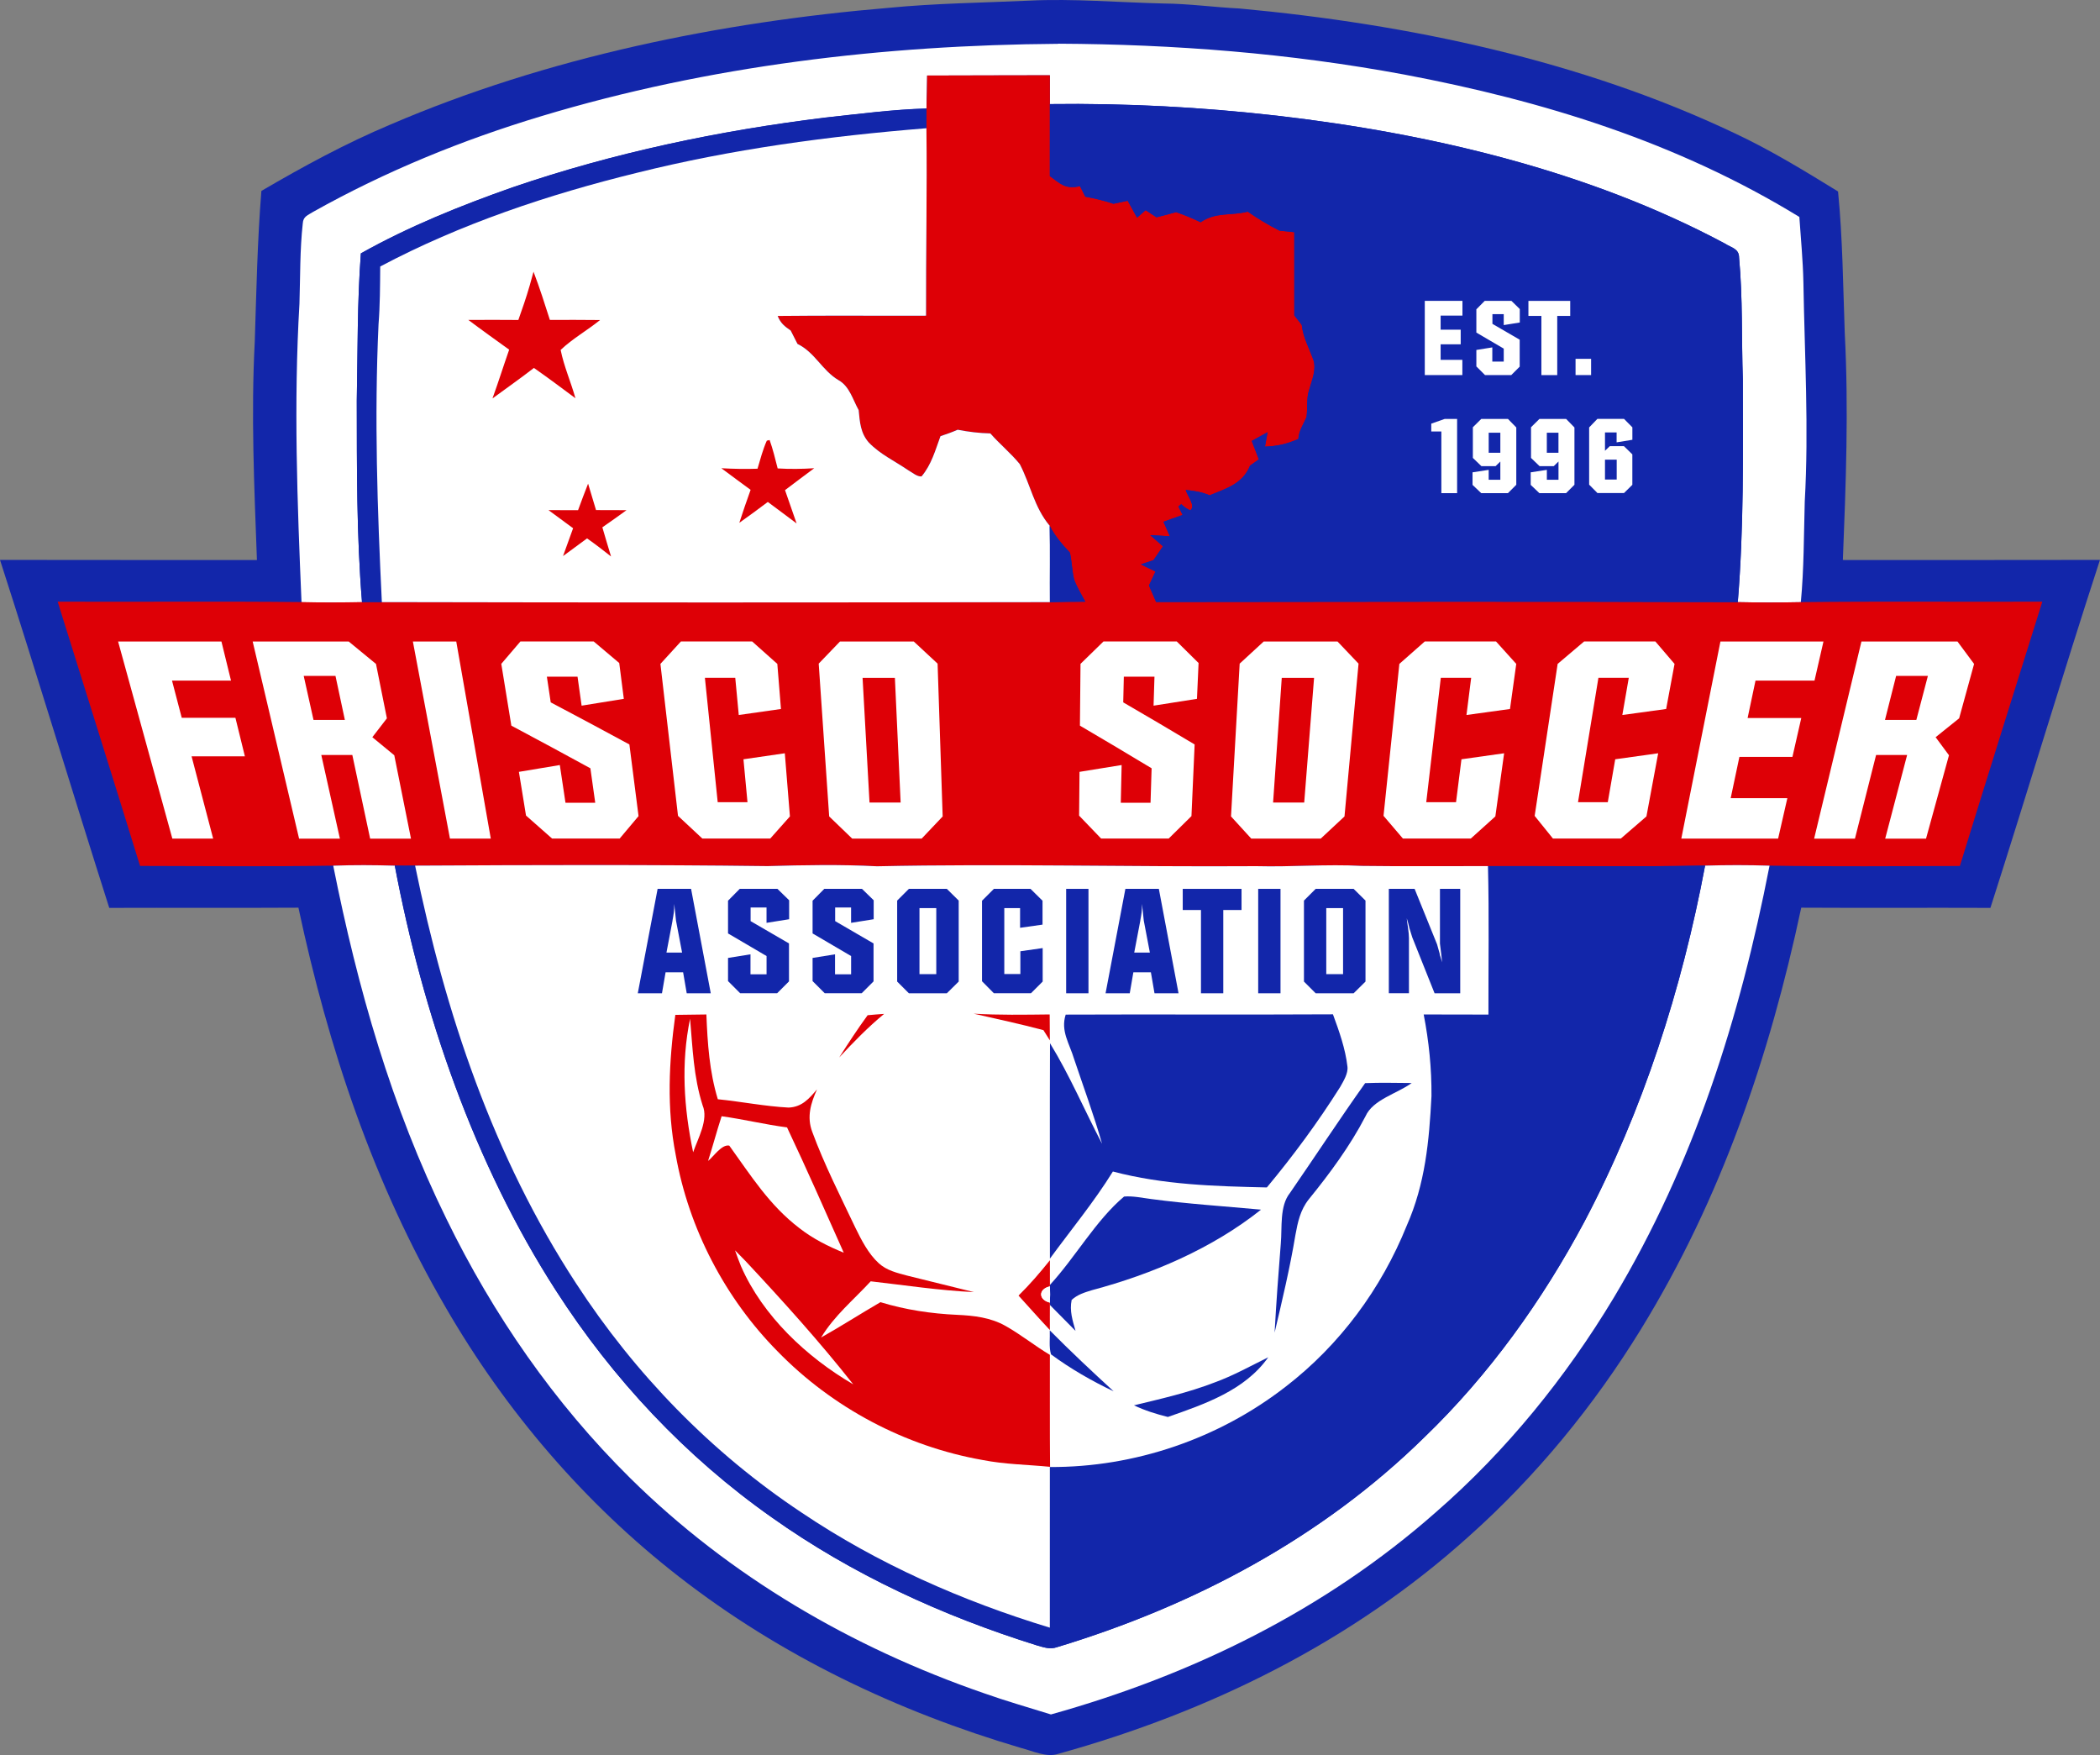 <?xml version="1.0" encoding="UTF-8"?>
<svg id="Layer_2" data-name="Layer 2" xmlns="http://www.w3.org/2000/svg" viewBox="0 0 720 601.63">
  <rect x="0" y="0" width="720" height="601.63" fill="#808080" stroke="none"/>
  <defs>
    <style>
      .cls-1 {
        fill: #fff;
      }

      .cls-2 {
        fill: #de0006;
      }

      .cls-3 {
        fill: #1226aa;
      }
    </style>
  </defs>
  <g id="Layer_3" data-name="Layer 3">
    <g>
      <path class="cls-3" d="M398.97,1.2c8.71.07,17.3,1.29,25.98,1.71,57.73,5.33,117.1,17.76,169.71,42.73,12.38,5.79,23.92,12.86,35.53,20,1.59,16.16,1.71,32.33,2.3,48.54,1.36,26.04.39,51.79-.65,77.79,29.38-.01,58.77.04,88.15-.03-12.92,39.62-24.83,79.61-37.56,119.29-21.62-.09-43.24.06-64.86-.07-10.87,51.05-27.5,99.81-54.93,144.47-16.13,26.26-35.98,50.48-58.99,71.01-40.19,36.23-88.93,60.2-140.84,74.6-3.99,1.33-8.76-1.01-12.7-2.01-42.38-12.51-82.38-31.53-117.36-58.76-32.33-25.14-59.31-56.68-79.84-92.1-24.9-42.73-40.3-89-50.59-137.21-21.62.13-43.24-.01-64.86.07C24.81,271.54,12.8,231.61,0,191.94c29.36.07,58.73.01,88.09.04-.92-25.03-2.05-49.87-.74-74.91.56-17.25.88-34.41,2.27-51.62,14.38-8.4,28.87-16.29,44.23-22.75C187.5,19.66,246.78,7.56,304.78,2.68c15.97-1.56,31.97-1.72,47.99-2.46,15.29-.75,30.79.62,46.2.98h0Z"/>
      <path class="cls-1" d="M362.85,14.98c39.87.19,79.28,3.28,118.51,10.56,47.88,9.03,93.79,23.25,135.56,48.83.51,7.5,1.24,14.96,1.39,22.47.42,25.14,1.88,49.97.46,75.16-.32,11.49-.26,22.96-1.34,34.44-7.21.14-14.42.14-21.62-.01,2.08-25.35,1.79-50.92,1.73-76.34-.48-13.89,0-27.9-1.29-41.73.01-3.15-2.63-3.4-4.81-4.83-46.71-25-101.13-37.79-153.44-43.84-25.92-2.96-51.95-4.34-78.05-4v-9.87c-14.02.06-28.05.01-42.07.09-.04,3.77-.12,7.54-.23,11.32-11.55.32-23.06,1.86-34.54,3.09-36.45,4.45-72.67,12.05-107.43,23.95-17.76,6.24-35.52,13.4-51.95,22.62-1.26,16.78-1.07,33.64-1.4,50.45.04,23.02-.09,46.16,1.79,69.12-6.92.14-13.83.17-20.74,0-1.46-34.25-2.73-68.05-.71-102.36.29-9.15.13-18.41,1.14-27.51.13-2.44,1.81-2.83,3.57-3.97,24.8-13.9,51.14-24.65,78.34-32.83,57.3-17.27,117.41-24.35,177.11-24.77h0Z"/>
      <path class="cls-2" d="M317.89,25.89c14.02-.07,28.05-.03,42.07-.09v9.87c-.01,8.22.01,16.46-.01,24.7,3.79,2.73,5.23,4.55,10.35,3.45.61,1.2,1.21,2.4,1.81,3.6,3.27.62,6.5,1.34,9.65,2.43,1.63-.33,3.25-.68,4.88-1.04,1.07,1.94,2.15,3.87,3.22,5.81.98-.87,1.95-1.73,2.93-2.59,1.24.82,2.49,1.63,3.73,2.46,2.25-.55,4.49-1.14,6.73-1.78,2.86,1.01,5.66,2.15,8.4,3.48,5.25-3.61,10.43-2.17,16.16-3.64,3.53,2.47,7.08,4.58,10.91,6.53,1.69.17,3.37.33,5.04.51.03,9.51.01,19.02.01,28.53.85,1.08,1.71,2.17,2.54,3.25.49,4.29,2.49,7.85,3.93,11.81,1.21,3.41-.43,7.12-1.37,10.42-1,2.99-.49,6.16-.91,9.38-1.1,2.54-2.63,4.65-2.8,7.51-3.92,1.69-7.17,2.47-11.45,2.62.29-1.65.59-3.29.9-4.94-1.81,1-3.61,1.99-5.43,2.99.81,2.11,1.63,4.22,2.43,6.32-1,.72-2.01,1.43-3.02,2.15-2.54,6.26-8.11,7.79-13.83,10.17-2.67-1.14-5.32-1.56-8.21-1.82.52,1.97,3.51,5.49,1.55,6.98-1.13-.49-2.15-1.2-3.09-2.12-.33.26-.65.53-.97.79.48.97.95,1.94,1.43,2.9-2.2.77-4.38,1.58-6.56,2.34.74,1.65,1.46,3.31,2.2,4.97-2.25-.13-4.49-.26-6.73-.39,1.46,1.27,2.9,2.54,4.36,3.83-1.1,1.58-2.18,3.15-3.25,4.75-1.43.48-2.86.95-4.29,1.43,1.6.94,3.35,1.56,4.97,2.47-.75,1.59-1.49,3.19-2.24,4.78.82,1.89,1.65,3.77,2.46,5.66,66.47-.1,132.98-.19,199.44.04,7.2.16,14.41.16,21.62.01,27.59-.32,55.19-.04,82.77-.16-9.47,30.19-18.95,60.38-28.27,90.61-21.73.03-43.5.25-65.23-.12-7.36-.25-14.75-.25-22.11-.01-24.8.42-49.64.1-74.44.16-14.42-.04-28.86.13-43.28-.07-12.05-.65-24.05.4-36.11.09-43.25.29-87.01-.88-130.09.04-12.5-.65-25.04-.42-37.54-.06-40.25-.51-80.55-.38-120.81-.16-2.33.06-4.65.04-6.98,0-7.04-.2-14.06-.26-21.1.01-22.07.35-44.18.16-66.24.1-9.32-30.23-18.82-60.4-28.25-90.59,27.88.12,55.77-.16,83.64.14,6.91.17,13.82.14,20.74,0,2.25-.04,4.51-.03,6.78,0,76.33.17,152.7.16,229.05.01,4.03-.12,8.08-.14,12.12-.16-1.32-2.47-2.86-4.94-3.82-7.59-.74-3.01-.77-6.18-1.45-9.21-2.72-2.93-5.09-5.64-6.94-9.23-5.33-6.33-6.56-14.02-10.26-21.14-3.06-3.76-6.89-6.88-10.09-10.52-3.79-.07-7.49-.53-11.2-1.26-1.94.84-3.89,1.55-5.9,2.2-1.81,4.91-3.06,9.7-6.49,13.8-1.56.13-3.12-1.33-4.45-2.04-4.88-3.35-9.67-5.48-13.63-9.58-2.86-3.27-3.08-6.98-3.48-11.11-2.01-3.61-3.15-8.18-6.89-10.26-5.69-3.38-8.05-9.49-14.08-12.43-.78-1.52-1.55-3.05-2.33-4.58-2.11-1.46-3.47-2.51-4.47-5.01,16.95-.19,33.92-.03,50.87-.09-.06-21.42.39-42.85.13-64.26-.04-2.25-.03-4.51.03-6.76.12-3.77.19-7.54.23-11.32h0Z"/>
      <path class="cls-3" d="M359.96,35.67c26.1-.33,52.12,1.04,78.05,4,52.31,6.05,106.73,18.84,153.44,43.84,2.18,1.43,4.83,1.68,4.81,4.83,1.29,13.83.81,27.85,1.29,41.73.06,25.42.35,51-1.73,76.34-66.46-.23-132.96-.14-199.44-.04-.81-1.89-1.63-3.77-2.46-5.66.75-1.59,1.49-3.19,2.24-4.78-1.62-.91-3.37-1.53-4.97-2.47,1.43-.48,2.86-.95,4.29-1.43,1.07-1.6,2.15-3.18,3.25-4.75-1.46-1.29-2.9-2.56-4.36-3.83,2.24.13,4.48.26,6.73.39-.74-1.66-1.46-3.32-2.2-4.97,2.18-.77,4.36-1.58,6.56-2.34-.48-.97-.95-1.94-1.43-2.9.32-.26.64-.53.97-.79.94.92,1.97,1.63,3.09,2.12,1.97-1.49-1.03-5.01-1.55-6.98,2.89.26,5.53.68,8.21,1.82,5.72-2.38,11.29-3.92,13.83-10.17,1.01-.72,2.02-1.43,3.02-2.15-.79-2.1-1.62-4.21-2.43-6.32,1.82-1,3.63-1.99,5.43-2.99-.3,1.65-.61,3.29-.9,4.94,4.28-.14,7.53-.92,11.45-2.62.17-2.86,1.71-4.97,2.8-7.51.42-3.22-.09-6.39.91-9.38.94-3.29,2.59-7.01,1.37-10.42-1.45-3.96-3.44-7.51-3.93-11.81-.84-1.08-1.69-2.17-2.54-3.25,0-9.51.01-19.02-.01-28.53-1.68-.17-3.35-.33-5.04-.51-3.83-1.95-7.38-4.06-10.91-6.53-5.72,1.47-10.91.03-16.16,3.64-2.73-1.33-5.53-2.47-8.4-3.48-2.24.64-4.48,1.23-6.73,1.78-1.24-.82-2.49-1.63-3.73-2.46-.98.85-1.95,1.72-2.93,2.59-1.07-1.94-2.15-3.87-3.22-5.81-1.63.36-3.25.71-4.88,1.04-3.15-1.08-6.39-1.81-9.65-2.43-.59-1.2-1.2-2.4-1.81-3.6-5.12,1.1-6.56-.72-10.35-3.45.03-8.24,0-16.47.01-24.7h0Z"/>
      <path class="cls-3" d="M317.66,37.2c-.06,2.25-.07,4.51-.03,6.76-33.48,2.7-66.69,7.15-99.31,15.29-30.22,7.41-60.45,17.5-87.98,32.11-.04,6.63-.06,13.27-.58,19.88-1.46,31.81-.4,63.41,1.14,95.17-2.27-.03-4.52-.04-6.78,0-1.88-22.96-1.75-46.1-1.79-69.12.33-16.81.14-33.67,1.4-50.45,16.43-9.22,34.19-16.37,51.95-22.62,34.75-11.89,70.98-19.49,107.43-23.95,11.47-1.23,22.99-2.77,34.54-3.09h0Z"/>
      <path class="cls-1" d="M317.63,43.96c.26,21.42-.19,42.85-.13,64.26-16.95.06-33.92-.1-50.87.09,1,2.5,2.36,3.55,4.47,5.01.78,1.53,1.55,3.06,2.33,4.58,6.03,2.93,8.38,9.05,14.08,12.43,3.74,2.08,4.88,6.65,6.89,10.26.4,4.13.62,7.85,3.48,11.11,3.96,4.1,8.74,6.23,13.63,9.58,1.33.71,2.89,2.17,4.45,2.04,3.42-4.1,4.68-8.89,6.49-13.8,2.01-.65,3.96-1.36,5.9-2.2,3.71.72,7.41,1.18,11.2,1.26,3.19,3.64,7.02,6.76,10.09,10.52,3.7,7.12,4.93,14.81,10.26,21.14.16,8.73.01,17.46.07,26.18-76.34.14-152.72.16-229.05-.01-1.55-31.76-2.6-63.37-1.14-95.17.52-6.62.53-13.25.58-19.88,27.53-14.61,57.76-24.7,87.98-32.11,32.62-8.14,65.82-12.59,99.31-15.29h0Z"/>
      <path class="cls-2" d="M182.92,93.15c2.08,5.43,3.83,10.98,5.61,16.52,5.74-.01,11.47-.03,17.2.04-4.36,3.54-9.44,6.37-13.51,10.25,1.13,5.64,3.53,11.03,5.07,16.56-4.71-3.51-9.41-7.02-14.23-10.39-4.65,3.61-9.47,6.98-14.21,10.46,2.01-5.55,3.77-11.16,5.72-16.72-4.68-3.37-9.38-6.72-13.99-10.19,5.72-.04,11.43-.04,17.14.01,1.39-3.89,2.72-7.77,3.87-11.73.45-1.6.9-3.21,1.33-4.81h0Z"/>
      <path class="cls-3" d="M508.67,148.43l3.11.72c.26,1.98.27,4,.35,6-1.2-.06-2.4-.12-3.6-.17.04-2.18.1-4.36.14-6.55h0Z"/>
      <path class="cls-3" d="M528.84,148.79h3.21c.12,2.15.16,4.31.2,6.45-1.16-.1-2.31-.22-3.47-.33-.06-2.04-.03-4.08.06-6.11h0Z"/>
      <path class="cls-2" d="M262.92,151.06l.95-.22c1.13,3.16,1.92,6.47,2.76,9.74,4.19.26,8.35.2,12.53-.07-3.34,2.5-6.69,4.97-10.01,7.51,1.34,3.8,2.64,7.62,3.97,11.42-3.27-2.49-6.59-4.9-9.87-7.37-3.21,2.43-6.47,4.81-9.77,7.15,1.24-3.79,2.51-7.56,3.87-11.3-3.34-2.47-6.71-4.91-10.03-7.41,4.13.23,8.25.32,12.4.17.95-3.22,1.82-6.55,3.19-9.62h0Z"/>
      <path class="cls-3" d="M549.16,157.84l3.29-.72c-.13,2.37-.27,4.75-.43,7.12-1.11-.14-2.23-.3-3.34-.46.13-1.98.17-3.97.48-5.94h0Z"/>
      <path class="cls-2" d="M201.63,165.8c.9,3.02,1.81,6.04,2.72,9.06,3.5,0,6.98,0,10.46.03-2.73,1.99-5.51,3.95-8.29,5.88.95,3.34,1.98,6.66,2.98,9.99-2.69-2.12-5.4-4.22-8.22-6.19-2.73,2.04-5.49,4.05-8.24,6.05,1.17-3.18,2.3-6.36,3.45-9.54-2.8-2.08-5.64-4.13-8.44-6.21,3.38,0,6.76,0,10.14.03,1.13-3.05,2.24-6.08,3.44-9.1h0Z"/>
      <path class="cls-3" d="M359.88,180.25c1.85,3.6,4.22,6.3,6.94,9.23.68,3.02.71,6.2,1.45,9.21.95,2.64,2.5,5.12,3.82,7.59-4.05.01-8.09.04-12.12.16-.06-8.73.09-17.46-.07-26.18h0Z"/>
      <path class="cls-2" d="M104.75,232.39c3.25.01,6.52.03,9.77.03,1.26,4.77,2.41,9.58,3.4,14.41-3.21,0-6.42.01-9.62.07-1.37-4.8-2.53-9.62-3.54-14.51h0Z"/>
      <path class="cls-2" d="M296.82,232.66c3.32.01,6.65.01,9.97.01,1.14,13.57,1.26,27.12,2.14,40.71-3.25-.03-6.5-.03-9.75-.04-.69-13.55-1.65-27.1-2.36-40.68h0Z"/>
      <path class="cls-2" d="M440.88,232.68h10.35c-1.52,13.37-2.4,26.82-3.5,40.22-3.19.72-6.73.48-10,.51,1.21-13.55,2.25-27.14,3.15-40.72h0Z"/>
      <path class="cls-2" d="M651.6,232.53c3.16-.23,6.39-.16,9.55-.16-1.33,4.78-2.69,9.55-3.97,14.34-3.34.07-6.68.16-10,.3,1.52-4.75,2.28-9.97,4.42-14.48h0Z"/>
      <path class="cls-1" d="M114.25,296.77c7.04-.27,14.06-.22,21.1-.01,9.6,50.74,27.17,102.08,55.25,145.66,19.49,30.32,44.49,56.99,74,77.76,27.66,19.61,58.5,33.74,90.79,43.84,2.43.68,4.55,1.52,7.08.62,46.89-14.18,90.84-37.49,125.95-72.01,22.12-21.32,40.38-46.79,54.81-73.86,20.07-38.06,33.42-79.81,41.36-122.02,7.36-.23,14.75-.23,22.11.01-10.19,52.3-25.9,102.18-53.41,148.11-16.42,27.3-36.84,52.51-60.9,73.45-37.99,33.54-83.45,55.84-132.07,69.41-7.7-2.4-15.46-4.61-23.06-7.31-45.26-15.65-87.08-40.01-121.24-73.76-26.03-25.74-46.89-55.91-62.93-88.76-18.9-38.47-30.49-79.22-38.84-121.14h0Z"/>
      <path class="cls-3" d="M135.35,296.75c2.33.04,4.65.06,6.98,0,10.33,50.52,26.82,99.8,55.19,143.21,20.22,31.07,46.43,58.06,77.34,78.58,26.08,17.54,55.06,30.32,85.09,39.44.03-18.35,0-36.71.01-55.07,29.06.16,57.95-9.73,80.88-27.57,18.54-14.29,32.75-33.53,41.49-55.2,6.33-14.32,7.67-28.96,8.47-44.39.07-9.35-.88-18.8-2.67-27.98,7.4.03,14.8,0,22.2.04-.04-16.97.26-33.95-.16-50.9,24.8-.06,49.64.26,74.44-.16-7.93,42.21-21.29,83.96-41.36,122.02-14.44,27.07-32.69,52.54-54.81,73.86-35.12,34.52-79.06,57.83-125.95,72.01-2.53.9-4.65.06-7.08-.62-32.3-10.1-63.14-24.23-90.79-43.84-29.51-20.77-54.51-47.44-74-77.76-28.08-43.58-45.65-94.93-55.25-145.66h0Z"/>
      <path class="cls-1" d="M142.33,296.75c40.26-.22,80.56-.35,120.81.16,12.5-.36,25.04-.59,37.54.06,43.08-.92,86.84.25,130.09-.04,12.07.32,24.06-.74,36.11-.09,14.42.2,28.86.03,43.28.07.42,16.95.12,33.93.16,50.9-7.4-.04-14.8-.01-22.2-.04,1.79,9.18,2.75,18.63,2.67,27.98-.79,15.43-2.14,30.07-8.47,44.39-8.74,21.68-22.95,40.91-41.49,55.2-22.93,17.85-51.82,27.73-80.88,27.57-.01,18.37.01,36.72-.01,55.07-30.03-9.12-59-21.89-85.09-39.44-30.91-20.52-57.12-47.51-77.34-78.58-28.37-43.41-44.86-92.69-55.19-143.21h0Z"/>
      <path class="cls-1" d="M231.17,310.65c.92,5.19,1.72,10.39,2.96,15.52-1.92.12-3.84.25-5.75.36,1.03-5.27,1.94-10.56,2.79-15.88h0Z"/>
      <path class="cls-1" d="M455.72,311.25c1.94-.2,3.87-.35,5.82-.43.12,7.66.07,15.3.04,22.96-2.01-.03-4-.04-6.01-.07.14-7.47-.25-15,.14-22.46h0Z"/>
      <path class="cls-1" d="M315.33,311c1.95.04,3.92.09,5.87.13-.07,7.51-.04,15.04-.04,22.57-1.89.04-3.79.09-5.68.13-.26-7.62-.13-15.22-.14-22.83h0Z"/>
      <path class="cls-1" d="M392.57,311.32c.43,5.09,1.29,10.07,2.23,15.09-1.84.06-3.66.12-5.48.19.88-5.14,1.79-10.26,3.25-15.27h0Z"/>
      <path class="cls-2" d="M303.14,347.56c-5.55,4.58-10.53,9.7-15.42,14.96,3.12-4.91,6.33-9.8,9.75-14.49,1.88-.2,3.77-.32,5.66-.46h0Z"/>
      <path class="cls-2" d="M333.84,347.5c8.68.51,17.36.36,26.05.26.04,2.96.06,5.92.06,8.89-.74-1.17-1.47-2.34-2.21-3.51-7.92-2.12-15.92-3.8-23.9-5.64h0Z"/>
      <path class="cls-2" d="M231.53,347.91c3.55-.04,7.11-.09,10.66-.14.39,9.86,1.03,19.57,3.92,29.06,8.09.81,16.16,2.44,24.28,2.86,4.55-.19,6.99-3.02,9.73-6.24-2.14,4.77-3.58,9.39-1.63,14.57,4.12,11.21,9.64,22.02,14.75,32.79,2.07,4.25,4.51,9.03,8.05,12.24,2.77,2.53,6.3,3.31,9.81,4.26,7.62,1.86,15.23,3.77,22.83,5.64-11.89-.56-23.6-2.36-35.4-3.7-5.91,6.4-12.43,11.71-17.01,19.26,6.88-3.87,13.53-8.15,20.35-12.11,8.5,2.6,17.44,3.95,26.3,4.34,5.74.26,11.46.91,16.56,3.79,5.27,2.96,10.03,6.82,15.23,9.93.03,12.79-.06,25.59.06,38.38-7.95-.78-15.43-.82-23.15-2.34-26.5-4.67-51.46-17.92-70.23-37.2-18.03-18.22-30.48-42.11-34.96-67.37-3.14-16-2.34-31.97-.14-48.01h0Z"/>
      <path class="cls-3" d="M365.38,347.82c30.53-.13,61.1.07,91.63-.1,2.11,5.74,4.28,11.81,4.97,17.92.29,2.36-1.37,4.97-2.49,6.98-7.59,12.05-16.04,23.51-25.14,34.45-17.98-.42-35.27-.87-52.79-5.46-6.46,10.42-14.35,19.97-21.59,29.86,0-24.61-.07-49.23.03-73.84,6.81,11.11,11.84,23.01,17.85,34.47-2.79-9.81-6.36-19.42-9.6-29.1-1.59-5.3-4.67-9.54-2.88-15.16h0Z"/>
      <path class="cls-1" d="M236.6,349.24c.88,10.13,1.18,19.86,4.29,29.67,2.11,4.93-1.62,11.36-3.24,16.1-3.18-15.14-4.22-30.52-1.05-45.77h0Z"/>
      <path class="cls-3" d="M484.02,371.26c-5.01,3.68-13.31,5.64-15.87,11.45-5.26,10.13-12.23,19.58-19.41,28.41-2.92,3.66-3.79,7.82-4.61,12.31-1.86,11.23-4.52,22.33-7.12,33.4.56-10.19,1.3-20.35,2.12-30.51.51-5.53-.48-12.85,3.15-17.37,8.63-12.51,16.97-25.26,25.77-37.64,5.3-.22,10.65-.07,15.97-.04h0Z"/>
      <path class="cls-1" d="M247.41,382.66c7.53,1.03,14.9,2.85,22.43,3.82,6.71,14.19,13.06,28.61,19.45,42.96-5.4-2.2-10.58-4.8-15.19-8.4-10.36-7.9-16.68-18.09-24.06-28.31-2.6-.53-5.36,3.74-7.27,5.25,1.62-5.09,2.99-10.25,4.64-15.32h0Z"/>
      <path class="cls-3" d="M385.38,410.19c3.05-.27,6.29.48,9.31.85,12.53,1.68,25.06,2.47,37.66,3.64-16.71,13.31-37.4,22.14-57.95,27.6-2.56.79-4.96,1.49-6.98,3.35-.77,3.77.33,7.02,1.33,10.61-2.92-2.98-5.87-5.94-8.8-8.9v-.79c.1-1.84.12-3.7.03-5.56v-.52c8.63-9.35,15.72-22.11,25.4-30.27h0Z"/>
      <path class="cls-1" d="M252.01,428.63c1.23,1.23,2.44,2.46,3.64,3.71,12.75,13.64,25.33,27.57,36.89,42.23-15.95-9.32-31.03-23.41-38.51-40.55-.71-1.78-1.39-3.58-2.02-5.39h0Z"/>
      <path class="cls-2" d="M359.97,432.03c-.01,2.8-.01,5.62,0,8.44v.52c-4.02.88-3.99,4.6-.01,5.56v.79c-.03,2.86,0,5.74,0,8.61-3.64-3.87-7.17-7.86-10.75-11.81,3.87-3.79,7.38-7.89,10.77-12.12h0Z"/>
      <path class="cls-1" d="M359.97,440.99c.09,1.86.07,3.73-.01,5.56-3.97-.97-4-4.68.01-5.56h0Z"/>
      <path class="cls-3" d="M359.91,456.05c7.1,7.17,14.47,14.08,21.91,20.91-7.41-3.5-14.88-7.8-21.47-12.67-.78-2.51-.3-5.62-.43-8.24h0Z"/>
      <path class="cls-3" d="M434.83,465.29c-8.06,11.39-21.82,16.05-34.42,20.46-4-1-7.88-2.2-11.62-3.99,9.32-2.25,18.58-4.34,27.54-7.8,6.46-2.34,12.37-5.65,18.5-8.67h0Z"/>
      <g>
        <path class="cls-3" d="M218.67,340.51l6.8-35.8h11.47l6.75,35.8h-8.24l-1.24-7.2h-6.01l-1.24,7.2h-8.29ZM230.59,315.58l-2.09,10.97h5.36l-2.09-10.97-.6-5.71c0,1.12-.05,2.1-.15,2.93-.1.83-.25,1.76-.45,2.78Z"/>
        <path class="cls-3" d="M249.61,336.34v-7.95l7.7-1.24v6.85h5.51v-6.26l-13.21-7.75v-11.22l4.02-4.07h12.91l4.02,3.92v6.5l-7.75,1.24v-5.26h-5.46v4.67l13.16,7.65v13.01l-4.07,4.07h-12.66l-4.17-4.17Z"/>
        <path class="cls-3" d="M278.6,336.34v-7.95l7.7-1.24v6.85h5.51v-6.26l-13.21-7.75v-11.22l4.02-4.07h12.91l4.02,3.92v6.5l-7.75,1.24v-5.26h-5.46v4.67l13.16,7.65v13.01l-4.07,4.07h-12.66l-4.17-4.17Z"/>
        <path class="cls-3" d="M307.6,336.49v-27.76l4.02-4.02h13.01l4.07,4.02v27.76l-4.07,4.02h-13.01l-4.02-4.02ZM315.25,311.31v22.64h5.76v-22.64h-5.76Z"/>
        <path class="cls-3" d="M336.69,336.39v-27.61l4.07-4.07h12.56l4.12,4.07v8.19l-7.7,1.09v-6.75h-5.41v22.59h5.51v-7.8l7.65-1.09v11.47l-4.02,4.02h-12.71l-4.07-4.12Z"/>
        <path class="cls-3" d="M365.54,340.51v-35.8h7.65v35.8h-7.65Z"/>
        <path class="cls-3" d="M379.05,340.51l6.8-35.8h11.47l6.75,35.8h-8.24l-1.24-7.2h-6.01l-1.24,7.2h-8.29ZM390.97,315.58l-2.09,10.97h5.36l-2.09-10.97-.6-5.71c0,1.12-.05,2.1-.15,2.93-.1.83-.25,1.76-.45,2.78Z"/>
        <path class="cls-3" d="M405.51,311.96v-7.25h20.16v7.25h-6.26v28.55h-7.65v-28.55h-6.26Z"/>
        <path class="cls-3" d="M431.38,340.51v-35.8h7.65v35.8h-7.65Z"/>
        <path class="cls-3" d="M447.07,336.49v-27.76l4.02-4.02h13.01l4.07,4.02v27.76l-4.07,4.02h-13.01l-4.02-4.02ZM454.72,311.31v22.64h5.76v-22.64h-5.76Z"/>
        <path class="cls-3" d="M476.17,340.51v-35.8h8.84l7.7,19.02.89,3.18c0,.3.08.63.25.99l.6,1.99-.35-3.13-.4-3.28v-18.77h6.95v35.8h-8.79l-7.65-19.17-.99-3.18-.4-1.69-.5-1.69.15,1.34.3,2.08c.2,1.39.3,2.52.3,3.38v18.92h-6.9Z"/>
      </g>
      <g>
        <path class="cls-1" d="M488.5,128.58v-25.44h12.91v5.05h-7.48v4.83h6.88v5.01h-6.88v5.33h7.45v5.22h-12.88Z"/>
        <path class="cls-1" d="M506.18,125.62v-5.65l5.47-.88v4.87h3.92v-4.45l-9.39-5.5v-7.97l2.86-2.89h9.17l2.86,2.79v4.62l-5.5.88v-3.74h-3.88v3.32l9.35,5.43v9.24l-2.89,2.89h-9l-2.96-2.96Z"/>
        <path class="cls-1" d="M524.03,108.3v-5.15h14.33v5.15h-4.45v20.29h-5.43v-20.29h-4.45Z"/>
        <path class="cls-1" d="M540.19,128.58v-5.57h5.33v5.57h-5.33Z"/>
        <path class="cls-1" d="M490.72,147.91v-2.68l4.62-1.62h4.24v25.44h-5.4v-21.13h-3.46Z"/>
        <path class="cls-1" d="M504.87,166.22v-4.3l5.54-.85v3.39h3.99v-6.25l-1.62,1.59h-4.87l-2.93-2.82v-10.51l2.89-2.86h9.14l2.86,2.93v19.65l-2.86,2.86h-9.17l-2.96-2.82ZM510.41,148.33v6.88h3.99v-6.88h-3.99Z"/>
        <path class="cls-1" d="M524.81,166.22v-4.3l5.54-.85v3.39h3.99v-6.25l-1.62,1.59h-4.87l-2.93-2.82v-10.51l2.89-2.86h9.14l2.86,2.93v19.65l-2.86,2.86h-9.17l-2.96-2.82ZM530.34,148.33v6.88h3.99v-6.88h-3.99Z"/>
        <path class="cls-1" d="M544.85,166.15v-19.62l2.82-2.93h9.14l2.86,2.89v4.27l-5.4.88v-3.39h-3.99v6.28l1.66-1.59h4.83l2.89,2.82v10.44l-2.86,2.82h-9.1l-2.86-2.89ZM550.28,157.58v6.81h4.02v-6.81h-4.02Z"/>
      </g>
      <g>
        <path class="cls-1" d="M59.09,287.48c-6.2-22.52-12.4-45.05-18.6-67.57h35.43c1.31,5.36,1.97,8.04,3.28,13.4-8.09,0-12.14,0-20.23,0,1.34,5.1,2.01,7.65,3.34,12.75h18.4c1.3,5.29,1.95,7.93,3.25,13.21h-18.28c2.96,11.28,4.44,16.93,7.4,28.21h-14Z"/>
        <path class="cls-1" d="M102.54,287.48c-5.3-22.52-10.61-45.05-15.91-67.57,13.17,0,19.75,0,32.92,0,3.76,3.07,5.64,4.61,9.36,7.69,1.49,7.46,2.24,11.19,3.74,18.65-2.01,2.59-3.01,3.88-4.99,6.47,3.02,2.47,4.53,3.71,7.52,6.19,2.29,11.43,3.44,17.15,5.73,28.59h-14c-2.44-11.47-3.67-17.21-6.11-28.68-4.25,0-6.38,0-10.64,0,2.55,11.47,3.83,17.21,6.38,28.68h-14ZM104.13,231.71c1.34,6.04,2.02,9.05,3.36,15.09h10.75c-1.29-6.04-1.93-9.05-3.22-15.09-4.36,0-6.54,0-10.89,0Z"/>
        <path class="cls-1" d="M154.27,287.48c-4.24-22.52-8.47-45.05-12.71-67.57,5.95,0,8.92,0,14.87,0,3.95,22.52,7.89,45.05,11.84,67.57h-14Z"/>
        <path class="cls-1" d="M180.35,279.6c-.98-6-1.47-9-2.44-15,5.6-.94,8.41-1.41,14.03-2.34.78,5.17,1.16,7.76,1.94,12.93h10.2c-.67-4.72-1-7.09-1.66-11.81-10.71-5.85-16.13-8.77-27.1-14.62-1.38-8.47-2.07-12.71-3.45-21.18,2.61-3.07,3.92-4.61,6.57-7.69h25.1c3.53,2.96,5.28,4.44,8.77,7.4.63,4.91.94,7.37,1.57,12.28-5.8.94-8.7,1.41-14.47,2.34-.56-3.97-.84-5.96-1.4-9.94h-10.51c.53,3.52.79,5.29,1.32,8.81,10.91,5.77,16.31,8.66,26.97,14.43,1.26,9.82,1.89,14.73,3.14,24.56-2.61,3.07-3.9,4.61-6.47,7.69h-23.18c-3.55-3.15-5.33-4.72-8.92-7.87Z"/>
        <path class="cls-1" d="M232.46,279.7c-2.01-17.37-4.02-34.74-6.03-52.11,2.79-3.07,4.2-4.61,7.03-7.69,9.77,0,14.65,0,24.42,0,3.47,3.07,5.2,4.61,8.63,7.69.5,6.19.75,9.28,1.25,15.46-5.8.82-8.69,1.24-14.47,2.06-.48-5.1-.72-7.65-1.2-12.75h-10.41c1.46,14.21,2.92,28.43,4.39,42.64h10.21c-.55-5.89-.83-8.83-1.38-14.71,5.66-.83,8.5-1.24,14.18-2.06.7,8.66,1.05,12.99,1.75,21.65-2.72,3.04-4.07,4.55-6.75,7.59h-23.27c-3.32-3.11-4.99-4.67-8.35-7.78Z"/>
        <path class="cls-1" d="M284.29,279.89c-1.2-17.46-2.4-34.93-3.59-52.39,2.9-3.04,4.36-4.55,7.3-7.59,10.12,0,15.17,0,25.29,0,3.29,3.04,4.92,4.55,8.17,7.59.58,17.46,1.16,34.93,1.74,52.39-2.9,3.04-4.34,4.55-7.2,7.59h-23.82c-3.13-3.04-4.71-4.55-7.88-7.59ZM295.74,232.37c.79,14.25,1.59,28.49,2.38,42.74h10.67c-.66-14.25-1.31-28.49-1.97-42.74h-11.08Z"/>
        <path class="cls-1" d="M369.98,279.6c.06-6,.08-9,.14-15,5.76-.94,8.65-1.41,14.44-2.34-.12,5.17-.17,7.76-.29,12.93h10.2c.15-4.72.22-7.09.37-11.81-9.7-5.85-14.62-8.77-24.58-14.62.08-8.47.12-12.71.2-21.18,3.14-3.07,4.71-4.61,7.89-7.69h25.1c3.02,2.96,4.51,4.44,7.49,7.4-.22,4.91-.33,7.37-.55,12.28-5.96.94-8.94,1.41-14.88,2.34.12-3.97.19-5.96.31-9.94h-10.51c-.08,3.52-.12,5.29-.2,8.81,9.92,5.77,14.82,8.66,24.48,14.43-.44,9.82-.65,14.73-1.09,24.56-3.14,3.07-4.7,4.61-7.8,7.69h-23.18c-3-3.15-4.52-4.72-7.56-7.87Z"/>
        <path class="cls-1" d="M422.06,279.89c.99-17.46,1.98-34.93,2.97-52.39,3.28-3.04,4.93-4.55,8.25-7.59,10.12,0,15.18,0,25.29,0,2.91,3.04,4.35,4.55,7.22,7.59-1.61,17.46-3.21,34.93-4.82,52.39-3.28,3.04-4.91,4.55-8.15,7.59h-23.82c-2.75-3.04-4.14-4.55-6.93-7.59ZM439.46,232.37c-.99,14.25-1.98,28.49-2.97,42.74h10.67c1.13-14.25,2.25-28.49,3.38-42.74-4.43,0-6.65,0-11.08,0Z"/>
        <path class="cls-1" d="M474.35,279.7c1.81-17.37,3.62-34.74,5.43-52.11,3.47-3.07,5.21-4.61,8.72-7.69h24.42c2.8,3.07,4.19,4.61,6.94,7.69-.86,6.19-1.29,9.28-2.15,15.46-5.98.82-8.97,1.24-14.92,2.06.64-5.1.96-7.65,1.61-12.75h-10.41c-1.66,14.21-3.33,28.43-4.99,42.64h10.21c.74-5.89,1.11-8.83,1.86-14.71,5.84-.83,8.77-1.24,14.63-2.06-1.2,8.66-1.81,12.99-3.01,21.65-3.39,3.04-5.07,4.55-8.42,7.59h-23.27c-2.64-3.11-3.97-4.67-6.64-7.78Z"/>
        <path class="cls-1" d="M526.17,279.7c2.63-17.37,5.26-34.74,7.88-52.11,3.61-3.07,5.43-4.61,9.08-7.69h24.42c2.65,3.07,3.97,4.61,6.58,7.69-1.15,6.19-1.73,9.28-2.88,15.46-6.02.82-9.02,1.24-15.02,2.06.88-5.1,1.32-7.65,2.21-12.75h-10.41c-2.33,14.21-4.67,28.43-7,42.64h10.21c1.02-5.89,1.53-8.83,2.55-14.71,5.88-.83,8.83-1.24,14.73-2.06-1.61,8.66-2.42,12.99-4.03,21.65-3.53,3.04-5.29,4.55-8.78,7.59h-23.27c-2.49-3.11-3.75-4.67-6.28-7.78Z"/>
        <path class="cls-1" d="M576.45,287.48c4.47-22.52,8.94-45.05,13.41-67.57h35.33c-1.23,5.36-1.84,8.04-3.07,13.4h-20.23c-1.08,5.14-1.63,7.7-2.71,12.84h18.4c-1.21,5.32-1.82,7.99-3.03,13.31h-18.18c-1.2,5.66-1.79,8.49-2.99,14.15h19.43c-1.27,5.55-1.9,8.32-3.17,13.87h-33.18Z"/>
        <path class="cls-1" d="M621.99,287.48c5.41-22.52,10.81-45.05,16.22-67.57,13.17,0,19.75,0,32.92,0,2.3,3.07,3.44,4.61,5.7,7.69-2.05,7.46-3.08,11.19-5.13,18.65-3.24,2.59-4.85,3.88-8.06,6.47,1.85,2.47,2.76,3.71,4.58,6.19-3.15,11.43-4.72,17.15-7.87,28.59h-14c3.01-11.47,4.51-17.21,7.52-28.68-4.25,0-6.38,0-10.64,0-2.9,11.47-4.35,17.21-7.25,28.68h-14ZM650.1,231.71c-1.53,6.04-2.29,9.05-3.82,15.09h10.75c1.58-6.04,2.38-9.05,3.96-15.09-4.36,0-6.54,0-10.89,0Z"/>
      </g>
    </g>
  </g>
</svg>